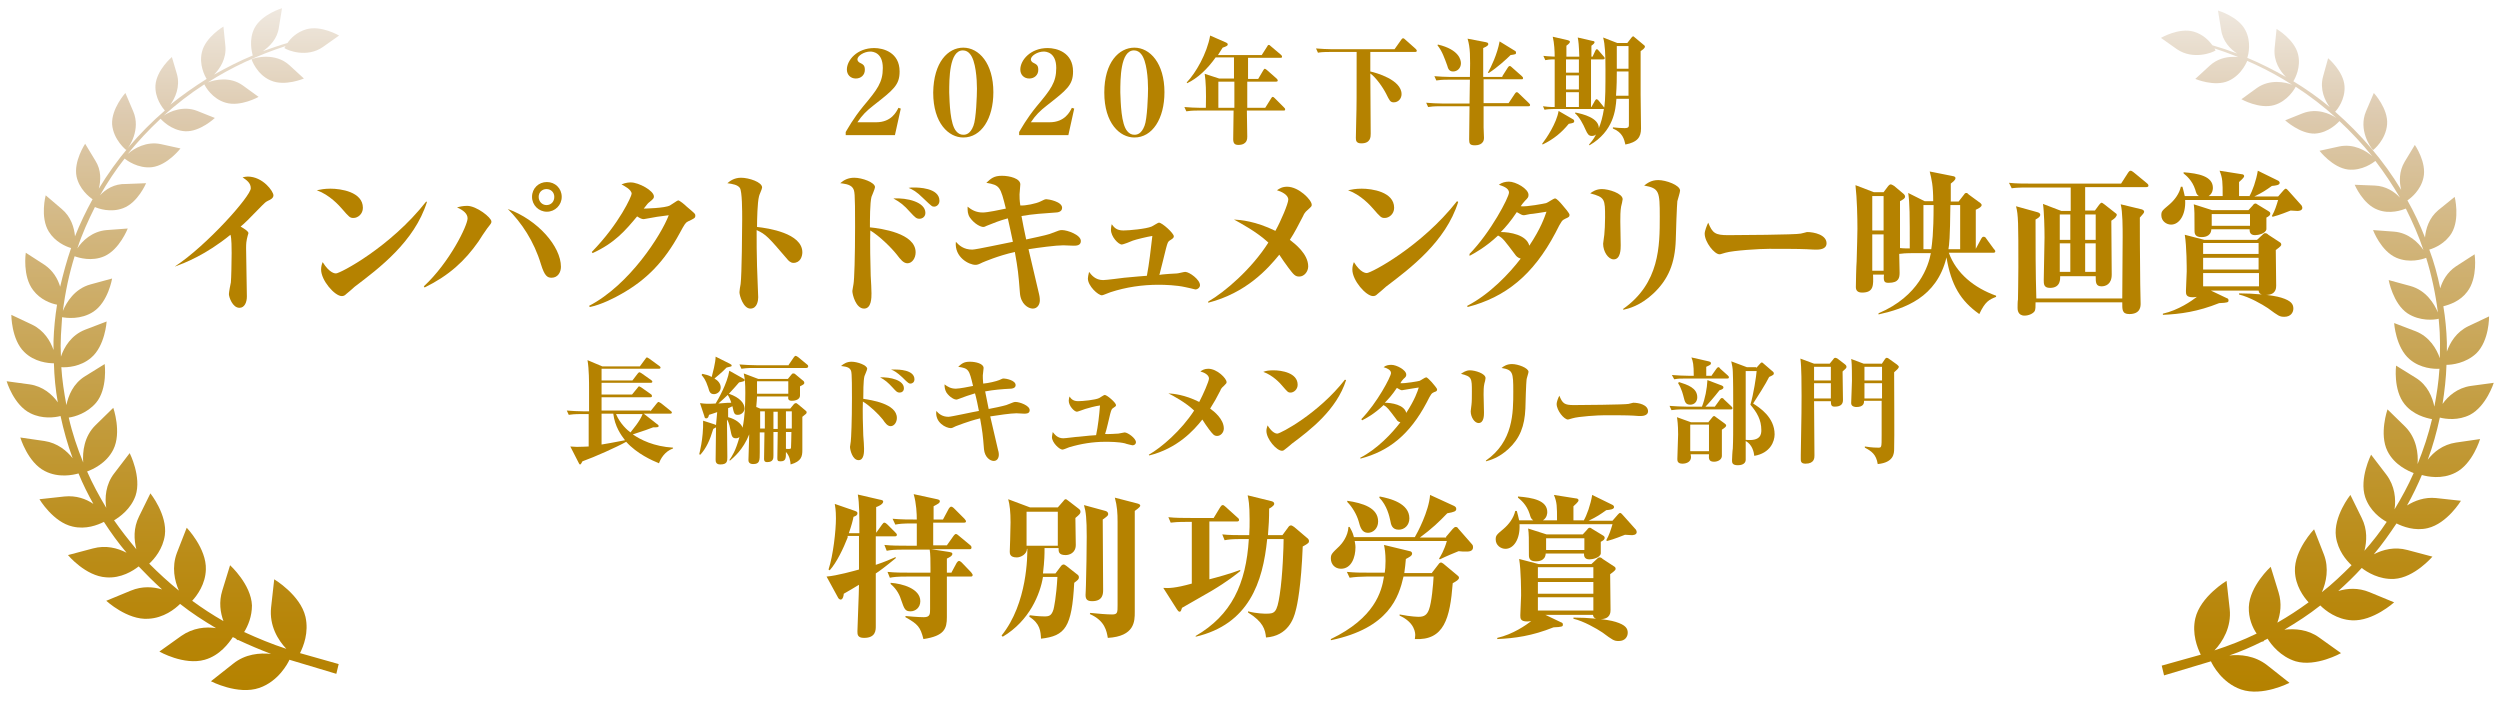 <?xml version="1.0" encoding="utf-8"?>
<!-- Generator: Adobe Illustrator 24.2.3, SVG Export Plug-In . SVG Version: 6.00 Build 0)  -->
<svg version="1.1" id="レイヤー_1" xmlns="http://www.w3.org/2000/svg" xmlns:xlink="http://www.w3.org/1999/xlink" x="0px"
	 y="0px" width="640px" height="180px" viewBox="0 0 640 180" style="enable-background:new 0 0 640 180;" xml:space="preserve">
<style type="text/css">
	.st0{fill:url(#SVGID_1_);}
	.st1{fill:url(#SVGID_2_);}
	.st2{fill:#B58200;}
</style>
<g>
	<linearGradient id="SVGID_1_" gradientUnits="userSpaceOnUse" x1="44.199" y1="2.276" x2="44.199" y2="177">
		<stop  offset="0" style="stop-color:#EFE8DF"/>
		<stop  offset="0.156" style="stop-color:#DDCAAF"/>
		<stop  offset="0.366" style="stop-color:#D0B275"/>
		<stop  offset="0.575" style="stop-color:#C49E43"/>
		<stop  offset="0.758" style="stop-color:#BC8F1E"/>
		<stop  offset="0.906" style="stop-color:#B78508"/>
		<stop  offset="1" style="stop-color:#B58200"/>
	</linearGradient>
	<path class="st0" d="M64.4,15.2c0,0,1.3,3.9,4.9,5.4c3.6,1.6,8.5-0.5,8.5-0.5s0,0-3.7-3.4C70.5,13.4,65.3,14.7,64.4,15.2z
		 M32.3,38.4c0.8-0.7,3.8-5.3,1.8-9.9c-2-4.7-2-4.7-2-4.7s-3.6,4-3.4,8C29,35.8,32.3,38.4,32.3,38.4z M76.8,167.2
		c0.9-1.8,2.3-5.3,1.4-9.3c-1.3-5.6-8-9.6-8-9.6s0,0-0.8,7.2c-0.5,4.7,1.8,8.4,3.9,10.6c-3.7-1.2-7.3-2.7-10.8-4.3c1-1.6,2-4,2-6.8
		c-0.2-5.4-5.6-10.3-5.6-10.3s0,0-2,6.5c-0.9,2.9-0.5,5.6,0.3,7.8c-2.8-1.6-5.4-3.3-8-5.2c1.3-1.4,3.4-4.3,3.5-8
		c0.2-5.4-4.9-10.7-4.9-10.7s0,0-2.5,6.4c-1.4,3.7-0.6,7.2,0.5,9.7c-2.7-2.2-5.2-4.5-7.6-6.9c1.4-1.3,3.5-3.8,4-7.3
		c0.7-5.2-3.7-10.7-3.7-10.7s0,0-2.9,5.9c-1.5,3-1.3,6-0.7,8.4c-2-2.4-3.9-4.8-5.7-7.4c1.5-0.9,4.3-2.9,5.5-6.3
		c1.6-4.8-1.5-10.9-1.5-10.9s0,0-3.9,5.1c-2.3,2.9-2.5,6.4-2.1,8.9c-1.8-3-3.5-6.1-4.9-9.3c1.3-0.5,4.9-2,6.7-5.6
		c2.2-4.4,0-10.7,0-10.7s0,0-4.5,4.4c-3,2.9-3.4,6.9-3.2,9.6c-1.5-3.7-2.8-7.5-3.7-11.5c1.5-0.2,4.7-1.1,7-3.8
		c3-3.6,2.2-9.9,2.2-9.9s0,0-5,3.1c-3.1,1.9-4.3,5-4.8,7.4c-0.6-3.2-1.1-6.4-1.3-9.7c1.5,0.1,4.9-0.1,7.6-2.4c3.6-3,4-9.3,4-9.3
		s0,0-5.5,2.1c-3.6,1.4-5.4,4.5-6.2,6.9c-0.1-1.8-0.1-3.7,0-5.5c0.1-1.6,0.2-3.1,0.3-4.6c1.1,0.2,4.8,0.7,8-1.4
		c3.8-2.5,4.8-8.5,4.8-8.5s0,0-5.5,1.5c-4.1,1.1-6.2,4.6-7.1,6.8c0.6-4.8,1.6-9.5,3-14c1.1,0.4,4.4,1.4,7.6,0c3.9-1.7,6-7.1,6-7.1
		s0,0-5.4,0.4c-3.7,0.3-6.3,2.8-7.5,4.7c1.2-3.7,2.8-7.2,4.5-10.6c0.9,0.4,4,1.5,7.2,0.3c3.8-1.4,5.9-6.4,5.9-6.4s0,0-5.1,0.2
		C29.2,47,27,48.5,25.6,50c1.9-3.3,4-6.5,6.3-9.4c0.5,0.4,3.4,2.6,7,2.2c4-0.5,7.3-4.8,7.3-4.8s0,0-5-1.1c-3.7-0.8-6.9,1.1-8.5,2.5
		c2.6-3.2,5.4-6.2,8.4-9c0.3,0.3,2.7,3,6.3,3.2c3.8,0.2,7.6-3.4,7.6-3.4s0,0-4.5-1.8c-3.5-1.4-7,0.1-8.6,1.2c3.2-2.9,6.7-5.6,10.4-8
		c0.3,0.6,2,3.7,5.5,4.7c3.8,1.1,8.4-1.5,8.4-1.5s0,0-4-2.9c-3.3-2.4-7.2-1.5-9-0.8c6.1-3.9,12.8-7,19.9-9.3
		c-0.2,0.3-0.3,0.5-0.3,0.5c0.8,0.6,5.8,2.6,9.9-0.3c4.1-2.9,4.1-2.9,4.1-2.9s-4.6-2.7-8.4-1.6c-2.4,0.7-4,2.3-4.8,3.5
		c-2.1,0.6-4.3,1.4-6.3,2.1c1.7-1.2,3.7-3.1,4.1-6.1c0.8-4.9,0.8-4.9,0.8-4.9s-5.1,1.5-7,5c-1.6,3-0.7,6.3-0.5,7.1
		c-3.4,1.4-6.7,3.1-9.9,4.9c1.5-1.5,3.2-4.1,2.9-7.3c-0.5-5-0.5-5-0.5-5s-4.6,2.7-5.5,6.5c-0.8,3.2,0.7,6.1,1.2,6.9
		c-3.2,2-6.3,4.2-9.3,6.6c1.2-1.6,2.6-4.6,1.7-7.8C44,14.6,44,14.6,44,14.6s-3.9,3.3-4.2,7.2c-0.2,3.3,1.8,5.8,2.4,6.5
		c-6.6,5.7-12.4,12.5-16.9,20c0.5-2,0.7-4.7-0.9-7.2c-2.6-4.3-2.6-4.3-2.6-4.3s-3,4.5-2.2,8.4c0.7,3.2,3.2,5.2,4.1,5.8
		c-1.7,3.1-3.2,6.2-4.5,9.5c-0.2-2.2-1-5-3.4-7C11.7,50,11.7,50,11.7,50s-1.5,5.6,0.8,9.3c1.6,2.6,4.3,3.8,5.7,4.2
		c-1.1,3.2-2,6.5-2.8,9.9c-0.6-2-1.8-4.1-4-5.6c-4.8-3.1-4.8-3.1-4.8-3.1s-0.9,6,1.9,9.6c1.8,2.4,4.5,3.4,6.1,3.7
		c-0.5,3.1-0.8,6.2-0.9,9.3c0,0.8,0,1.5,0,2.3c-0.8-2.3-2.4-5-5.5-6.5c-5.3-2.5-5.3-2.5-5.3-2.5s0,6.3,3.3,9.5
		c2.6,2.6,6.2,2.9,7.6,2.9c0.1,3.4,0.4,6.7,1,10c-1.4-2-3.8-4.1-7.2-4.6c-5.9-0.8-5.9-0.8-5.9-0.8s1.8,6.1,6.1,8.2
		c3,1.5,6.2,1.1,7.7,0.7c0.8,3.7,1.8,7.3,3.1,10.8c-1.5-1.9-3.9-3.9-7.2-4.4c-6.2-0.9-6.2-0.9-6.2-0.9s1.9,6.4,6.3,8.6
		c3.5,1.8,7.2,1,8.6,0.6c1.1,2.7,2.4,5.3,3.8,7.8c-1.9-1.3-4.4-2.2-7.4-1.9c-6.4,0.7-6.4,0.7-6.4,0.7s3.5,5.9,8.5,7
		c3.4,0.8,6.4-0.4,8-1.2c1.8,2.8,3.7,5.4,5.8,7.9c-2.3-1.2-5.3-2-8.6-1.1c-6.4,1.7-6.4,1.7-6.4,1.7s4.5,5.4,9.8,5.7
		c3.8,0.3,6.9-1.7,8.3-2.8c1.9,2,3.9,4,6,5.9c-2.3-0.7-5.1-0.9-8,0.3c-6.3,2.6-6.3,2.6-6.3,2.6s5.4,5,10.8,4.6
		c3.9-0.2,6.8-2.5,8.1-3.8c2.9,2.3,6,4.3,9.2,6.2c-2.6-0.4-5.9-0.1-8.9,2c-5.6,4-5.6,4-5.6,4s6.3,3.6,11.6,2.1
		c3.9-1.1,6.2-4.3,7.2-5.8c0.3,0.1,0.6,0.3,0.8,0.4c0.2,0.2,0.3,0.3,0.4,0.4c0,0,0,0,0.1-0.1c2.8,1.3,5.6,2.5,8.5,3.6
		c-2.9-0.3-6.6,0-9.7,2.5c-5.7,4.5-5.7,4.5-5.7,4.5s6.9,3.6,12.4,1.7c4.9-1.7,7.3-6.3,7.7-7.2c3.4,1,12,3.6,12,3.6l0.6-2.5"/>
	<linearGradient id="SVGID_2_" gradientUnits="userSpaceOnUse" x1="595.638" y1="2.276" x2="595.638" y2="177">
		<stop  offset="0" style="stop-color:#EFE8DF"/>
		<stop  offset="0.156" style="stop-color:#DDCAAF"/>
		<stop  offset="0.366" style="stop-color:#D0B275"/>
		<stop  offset="0.575" style="stop-color:#C49E43"/>
		<stop  offset="0.758" style="stop-color:#BC8F1E"/>
		<stop  offset="0.906" style="stop-color:#B78508"/>
		<stop  offset="1" style="stop-color:#B58200"/>
	</linearGradient>
	<path class="st1" d="M565.7,16.8c-3.7,3.4-3.7,3.4-3.7,3.4s4.9,2.1,8.5,0.5c3.6-1.6,4.9-5.4,4.9-5.4
		C574.6,14.7,569.4,13.4,565.7,16.8z M611.1,31.8c0.3-4-3.4-8-3.4-8s0,0-2,4.7c-2,4.7,1.1,9.2,1.8,9.9
		C607.6,38.4,610.8,35.8,611.1,31.8z M553.4,170.4l0.6,2.5c0,0,8.6-2.6,12-3.6c0.4,0.9,2.8,5.5,7.7,7.2c5.5,1.9,12.4-1.7,12.4-1.7
		s0,0-5.7-4.5c-3.2-2.5-6.9-2.8-9.7-2.5c2.9-1,5.7-2.2,8.5-3.6c0.1,0.1,0.1,0.1,0.1,0.1c0.1-0.1,0.2-0.2,0.4-0.4
		c0.3-0.1,0.6-0.3,0.8-0.4c0.9,1.5,3.3,4.6,7.2,5.8c5.2,1.5,11.6-2.1,11.6-2.1s0,0-5.6-4c-2.9-2.1-6.2-2.3-8.9-2
		c3.2-1.9,6.3-3.9,9.2-6.2c1.3,1.3,4.2,3.6,8.1,3.8c5.4,0.3,10.8-4.6,10.8-4.6s0,0-6.3-2.6c-2.9-1.2-5.7-1-8-0.3
		c2.1-1.9,4.1-3.8,6-5.9c1.4,1.1,4.5,3,8.3,2.8c5.2-0.3,9.8-5.7,9.8-5.7s0,0-6.4-1.7c-3.3-0.9-6.3-0.1-8.6,1.1
		c2.1-2.5,4-5.2,5.8-7.9c1.6,0.8,4.7,2,8,1.2c5-1.2,8.5-7,8.5-7s0,0-6.4-0.7c-2.9-0.3-5.5,0.7-7.4,1.9c1.4-2.5,2.7-5.2,3.8-7.8
		c1.4,0.4,5.1,1.2,8.6-0.6c4.4-2.2,6.3-8.6,6.3-8.6s0,0-6.2,0.9c-3.3,0.5-5.7,2.4-7.2,4.4c1.3-3.5,2.3-7.1,3.1-10.8
		c1.6,0.4,4.7,0.8,7.7-0.7c4.2-2.2,6.1-8.2,6.1-8.2s0,0-5.9,0.8c-3.4,0.5-5.8,2.6-7.2,4.6c0.5-3.3,0.9-6.6,1-10
		c1.4,0,4.9-0.4,7.6-2.9c3.4-3.3,3.3-9.5,3.3-9.5s0,0-5.3,2.5c-3.1,1.5-4.7,4.2-5.5,6.5c0-0.8,0-1.5,0-2.3c-0.1-3.2-0.4-6.3-0.9-9.3
		c1.6-0.4,4.3-1.3,6.1-3.7c2.8-3.6,1.9-9.6,1.9-9.6s0,0-4.8,3.1c-2.2,1.5-3.4,3.6-4,5.6c-0.7-3.4-1.6-6.7-2.8-9.9
		c1.4-0.4,4.1-1.6,5.7-4.2c2.2-3.7,0.8-9.3,0.8-9.3s0,0-4.2,3.4c-2.4,2-3.2,4.8-3.4,7c-1.3-3.3-2.8-6.5-4.5-9.5
		c0.9-0.6,3.4-2.6,4.1-5.8c0.9-3.9-2.2-8.4-2.2-8.4s0,0-2.6,4.3c-1.5,2.5-1.4,5.2-0.9,7.2c-4.5-7.5-10.3-14.2-16.9-20
		c0.6-0.6,2.6-3.2,2.4-6.5c-0.2-3.8-4.2-7.2-4.2-7.2s0,0-1.3,4.7c-0.9,3.3,0.5,6.2,1.7,7.8c-2.9-2.4-6-4.6-9.3-6.6
		c0.5-0.8,2-3.7,1.2-6.9c-0.9-3.8-5.5-6.5-5.5-6.5s0,0-0.5,5c-0.3,3.3,1.4,5.8,2.9,7.3c-3.2-1.8-6.5-3.5-9.9-4.9
		c0.3-0.8,1.1-4.1-0.5-7.1c-1.8-3.5-7-5-7-5s0,0,0.8,4.9c0.4,3,2.4,5,4.1,6.1c-2.1-0.8-4.2-1.5-6.3-2.1c-0.9-1.2-2.4-2.8-4.8-3.5
		c-3.8-1.1-8.4,1.6-8.4,1.6s0,0,4.1,2.9c4.1,2.8,9.1,0.9,9.9,0.3c0,0-0.1-0.2-0.3-0.5c7.1,2.3,13.8,5.4,19.9,9.3
		c-1.8-0.7-5.7-1.5-9,0.8c-4,2.9-4,2.9-4,2.9s4.6,2.6,8.4,1.5c3.4-1,5.2-4.1,5.5-4.7c3.7,2.4,7.2,5.1,10.4,8c-1.6-1.1-5-2.6-8.6-1.2
		c-4.5,1.8-4.5,1.8-4.5,1.8s3.8,3.5,7.6,3.4c3.6-0.2,6-2.9,6.3-3.2c3,2.8,5.8,5.8,8.4,9c-1.6-1.4-4.7-3.3-8.5-2.5
		c-5,1.1-5,1.1-5,1.1s3.3,4.3,7.3,4.8c3.6,0.4,6.5-1.8,7-2.2c2.3,3,4.4,6.2,6.3,9.4c-1.4-1.5-3.6-3-6.5-3.1
		c-5.1-0.2-5.1-0.2-5.1-0.2s2.1,5,5.9,6.4c3.1,1.2,6.2,0.1,7.2-0.3c1.7,3.4,3.3,7,4.5,10.6c-1.3-1.9-3.8-4.4-7.5-4.7
		c-5.4-0.4-5.4-0.4-5.4-0.4s2,5.4,6,7.1c3.3,1.4,6.6,0.4,7.6,0c1.4,4.5,2.4,9.2,3,14c-0.9-2.2-3-5.7-7.1-6.8
		c-5.5-1.5-5.5-1.5-5.5-1.5s1.1,6,4.8,8.5c3.2,2.1,6.9,1.7,8,1.4c0.1,1.5,0.3,3.1,0.3,4.6c0.1,1.9,0,3.7,0,5.5
		c-0.8-2.3-2.6-5.5-6.2-6.9c-5.5-2.1-5.5-2.1-5.5-2.1s0.4,6.3,4,9.3c2.7,2.3,6.2,2.5,7.6,2.4c-0.2,3.3-0.7,6.5-1.3,9.7
		c-0.5-2.4-1.7-5.5-4.8-7.4c-5-3.1-5-3.1-5-3.1s-0.8,6.2,2.2,9.9c2.2,2.7,5.4,3.5,7,3.8c-0.9,3.9-2.2,7.8-3.7,11.5
		c0.2-2.6-0.2-6.6-3.2-9.6c-4.5-4.4-4.5-4.4-4.5-4.4s-2.2,6.3,0,10.7c1.8,3.6,5.4,5.1,6.7,5.6c-1.4,3.2-3.1,6.3-4.9,9.3
		c0.4-2.6,0.1-6-2.1-8.9c-3.9-5.1-3.9-5.1-3.9-5.1s-3.1,6.1-1.5,10.9c1.2,3.5,4,5.5,5.5,6.3c-1.7,2.6-3.6,5-5.7,7.4
		c0.6-2.4,0.8-5.4-0.7-8.4c-2.9-5.9-2.9-5.9-2.9-5.9s-4.4,5.5-3.7,10.7c0.5,3.5,2.6,6,4,7.3c-2.4,2.4-4.9,4.8-7.6,6.9
		c1.1-2.5,1.9-6.1,0.5-9.7c-2.5-6.4-2.5-6.4-2.5-6.4s-5.1,5.3-4.9,10.7c0.1,3.7,2.2,6.6,3.5,8c-2.6,1.9-5.2,3.6-8,5.2
		c0.8-2.2,1.2-4.9,0.3-7.8c-2-6.5-2-6.5-2-6.5s-5.4,4.9-5.6,10.3c-0.1,2.8,0.9,5.2,2,6.8c-3.5,1.7-7.1,3.1-10.8,4.3
		c2.1-2.2,4.4-6,3.9-10.6c-0.8-7.2-0.8-7.2-0.8-7.2s-6.7,4-8,9.6c-0.9,3.9,0.5,7.5,1.4,9.3"/>
</g>
<g>
	<g>
		<path class="st2" d="M229.1,34.6h-12.6v-0.8c0.5-0.8,1.8-3.3,4.5-6.6c3.6-4.3,5-6.1,5-9.8c0-4-2.6-4.2-3.2-4.2
			c-1.6,0-3.3,1.1-3.3,2c0,0.3,0.2,0.6,0.5,0.8c1,0.5,1.4,0.7,1.4,1.9c0,1.3-1,2.2-2.3,2.2c-1.4,0-2.3-1-2.3-2.3
			c0-2.4,2.6-5.5,7-5.5c2.3,0,6.5,1.1,6.5,6c0,3.5-1.6,4.7-6.7,8.7c-1.8,1.4-2.9,2.5-4.1,4.3h4.8c3.9,0,5.2-2.7,5.7-3.7l0.6,0.2
			L229.1,34.6z"/>
		<path class="st2" d="M246.6,12.2c4,0,7.7,4,7.7,11.4c0,6.8-3.1,11.6-7.7,11.6c-3.7,0-7.7-3.6-7.7-11.5
			C239,15.9,242.7,12.2,246.6,12.2z M244.8,33.6c0.5,0.6,1.1,0.9,1.8,0.9c0.7,0,1.8-0.2,2.6-2.3c0.7-1.7,0.9-7.9,0.9-9.5
			c0-2.4-0.3-7.2-1.8-8.9c-0.4-0.5-1-0.9-1.8-0.9c-3.5,0-3.5,7.3-3.5,10.8C243.1,26.3,243.2,31.8,244.8,33.6z"/>
		<path class="st2" d="M273.5,34.6h-12.6v-0.8c0.5-0.8,1.8-3.3,4.5-6.6c3.6-4.3,5-6.1,5-9.8c0-4-2.6-4.2-3.2-4.2
			c-1.6,0-3.3,1.1-3.3,2c0,0.3,0.2,0.6,0.5,0.8c1,0.5,1.4,0.7,1.4,1.9c0,1.3-1,2.2-2.3,2.2c-1.4,0-2.3-1-2.3-2.3
			c0-2.4,2.6-5.5,7-5.5c2.3,0,6.5,1.1,6.5,6c0,3.5-1.6,4.7-6.7,8.7c-1.8,1.4-2.9,2.5-4.1,4.3h4.8c3.9,0,5.2-2.7,5.7-3.7l0.6,0.2
			L273.5,34.6z"/>
		<path class="st2" d="M290.4,12.2c4,0,7.7,4,7.7,11.4c0,6.8-3.1,11.6-7.7,11.6c-3.7,0-7.7-3.6-7.7-11.5
			C282.7,15.9,286.5,12.2,290.4,12.2z M288.6,33.6c0.5,0.6,1.1,0.9,1.8,0.9c0.7,0,1.8-0.2,2.6-2.3c0.7-1.7,0.9-7.9,0.9-9.5
			c0-2.4-0.3-7.2-1.8-8.9c-0.4-0.5-1-0.9-1.8-0.9c-3.5,0-3.5,7.3-3.5,10.8C286.9,26.3,287,31.8,288.6,33.6z"/>
		<path class="st2" d="M322.1,20.2l1.3-2.2c0.1-0.1,0.2-0.4,0.4-0.4c0.1,0,0.2,0.1,0.5,0.3l2.5,2.2c0.1,0.1,0.3,0.3,0.3,0.5
			c0,0.3-0.3,0.3-0.4,0.3h-7.4v6.7h4.6l1.5-2.4c0.1-0.1,0.2-0.4,0.4-0.4c0.2,0,0.4,0.2,0.5,0.3l2.4,2.4c0.2,0.2,0.3,0.3,0.3,0.5
			c0,0.3-0.2,0.3-0.4,0.3h-9.4c0,1,0.1,5.7,0.1,6.7c0,0.5,0,2.1-2.3,2.1c-1,0-1.3-0.5-1.3-1.5c0-1.1,0.1-6.2,0.1-7.3h-9
			c-1.8,0-2.4,0.1-3.1,0.2l-0.5-1.1c1.4,0.1,2.7,0.2,4.1,0.2h1.4c0.1-4.3,0-6.7-0.3-8.7l3.7,1.2h3.8v-5.4h-4.7
			c-2.1,3-4.7,5.4-7.3,6.6l-0.1-0.2c2.3-2.4,5.2-7.4,6-12l4.1,1.8c0.2,0.1,0.4,0.2,0.4,0.5c0,0.3-0.4,0.5-1.3,0.8
			c-0.3,0.5-0.6,0.9-1.2,1.9H323l1.4-2.2c0.1-0.2,0.2-0.4,0.4-0.4s0.3,0.1,0.5,0.3l2.6,2.2c0.2,0.2,0.3,0.3,0.3,0.5
			c0,0.3-0.2,0.3-0.4,0.3h-8.3c0,0.7,0,1.3,0,5.4H322.1z M316,27.6v-6.7h-4.1v6.7H316z"/>
		<path class="st2" d="M350.8,13.3v5c1.4,0.3,8,2.1,8,5.8c0,1.1-0.8,2.1-2,2.1c-0.9,0-1.1-0.5-1.9-2.1c-0.9-1.8-2.7-4.3-4.1-5.3
			c0,2.2,0.1,13,0.1,15.4c0,0.8,0,2.5-2.4,2.5c-1.3,0-1.4-0.7-1.4-1.4c0-0.7,0.1-4,0.1-4.8c0.1-3.6,0.1-5,0.1-17.2h-6.8
			c-2,0-2.6,0.1-3.1,0.2l-0.5-1.1c1.3,0.1,2.8,0.2,4.1,0.2H357l1.7-2.4c0.1-0.2,0.3-0.4,0.5-0.4s0.4,0.2,0.5,0.3l2.7,2.4
			c0.1,0.1,0.3,0.3,0.3,0.5c0,0.3-0.3,0.3-0.5,0.3H350.8z"/>
		<path class="st2" d="M384.6,19.5l1.4-2.2c0.1-0.2,0.3-0.4,0.5-0.4s0.4,0.2,0.5,0.3l2.6,2.3c0.2,0.2,0.3,0.3,0.3,0.5
			c0,0.3-0.2,0.3-0.4,0.3h-9.7v6.1h6.4l1.6-2.4c0.1-0.2,0.3-0.4,0.5-0.4c0.2,0,0.4,0.2,0.5,0.3l2.6,2.5c0.2,0.2,0.3,0.3,0.3,0.5
			c0,0.3-0.3,0.3-0.4,0.3h-11.5c0,3.5,0,4.7,0,5.4c0,0.3,0.1,2.6,0.1,2.7c0,1.8-1.8,1.9-2.3,1.9c-1.3,0-1.5-0.4-1.5-1.5
			c0-1.4,0.1-7.3,0.1-8.5h-7.5c-1.8,0-2.4,0.1-3.1,0.2l-0.5-1.1c1.4,0.1,2.7,0.2,4.1,0.2h7c0-2,0.1-5,0.1-6.1h-5.5
			c-1.8,0-2.4,0.1-3.1,0.2l-0.5-1.1c1.4,0.1,2.7,0.2,4.1,0.2h5c0.1-5.4,0.1-7.4-0.6-9.8l4.7,0.9c0.3,0.1,0.6,0.1,0.6,0.5
			c0,0.2-0.1,0.5-1.3,1v7.4H384.6z M368.1,11.4c5.5,1.3,5.9,4,5.9,4.8c0,1.2-0.9,2.1-2,2.1c-1,0-1.3-0.7-1.5-1.5
			c-0.7-1.9-1.3-3.7-2.5-5.2L368.1,11.4z M387.8,13c0.2,0.1,0.3,0.2,0.3,0.5c0,0.4-0.1,0.4-1.4,0.6c-1,1-3.4,3.2-5.6,4.6l-0.2-0.1
			c0.8-1.4,2.4-4.7,3-8L387.8,13z"/>
		<path class="st2" d="M394.8,36.8c1.1-1.4,3.7-5.3,4.2-8.4l3.8,2.2c0.1,0.1,0.2,0.2,0.2,0.4c0,0.5-0.4,0.5-1.4,0.7
			c-1.8,2.2-3.8,3.9-6.7,5.3L394.8,36.8z M395,27.2c0.9,0.1,1.4,0.2,3,0.2V15.2c-1.4,0-1.9,0.1-2.4,0.2l-0.5-1.1
			c0.9,0.1,1,0.1,2.9,0.2c0-1.3-0.1-3.5-0.5-5.1l3.9,0.9c0.3,0.1,0.5,0.2,0.5,0.4c0,0.2-0.2,0.5-0.9,1v2.8h3.3
			c-0.1-3-0.2-3.9-0.4-4.9l3.9,0.9c0.2,0,0.4,0.1,0.4,0.3s-0.1,0.4-0.8,0.9v2.8h0.3l0.7-1.5c0.1-0.2,0.2-0.4,0.4-0.4
			c0.2,0,0.3,0.2,0.5,0.4l1.2,1.4c0.1,0.1,0.3,0.3,0.3,0.5c0,0.3-0.3,0.3-0.5,0.3h-3v12.2h0.1l0.9-1.6c0.1-0.2,0.3-0.4,0.4-0.4
			c0.2,0,0.4,0.2,0.5,0.3l1.3,1.6c0,0.1,0.1,0.1,0.2,0.2c0.3-2.2,0.3-5.2,0.3-9.8c0-3.7-0.1-6.3-0.6-8.1L414,11h2.6l1-1.3
			c0.1-0.1,0.3-0.4,0.5-0.4c0.1,0,0.2,0.1,0.3,0.2l2.4,2c0.1,0.1,0.3,0.2,0.3,0.4c0,0.5-0.7,0.9-1.1,1.2v11.1c0,1.2,0.1,7.3,0.1,8.7
			c0,2.2-0.9,3.5-4,4.1c-0.3-1.3-0.7-3.1-3.2-4.1l0-0.3c0.9,0.1,2,0.2,3,0.2c1.1,0,1.1-0.4,1.1-1v-6.5h-3.2
			c-0.2,2.8-0.7,8.3-6.9,11.9l-0.1-0.2c0.4-0.5,1.1-1.2,1.8-2.6c-0.3,0.3-0.7,0.4-1.1,0.4c-0.8,0-1.1-0.5-1.6-1.6
			c-0.6-1.4-1.6-3.3-2.7-4.2l0.1-0.2c2,0.4,6,1.4,6,4c0.5-1.2,1-2.9,1.3-4.9c-0.1,0-0.1,0-0.3,0h-11.8c-2,0-2.6,0.1-3.1,0.2
			L395,27.2z M400.9,15.2v3.4h3.3v-3.4H400.9z M404.2,22.9v-3.6h-3.3v3.6H404.2z M404.2,27.4v-3.8h-3.3v3.8H404.2z M413.9,18.3v0.5
			c0,1.1,0,3-0.2,5.7h3.2v-6.2H413.9z M413.9,11.8v5.8h3v-5.8H413.9z"/>
		<path class="st2" d="M44.8,68.2c8.2-5.4,19.4-18,19.4-20c0-1.4-1.1-2.1-2.1-2.8c0.5-0.1,0.8-0.2,1.3-0.2c3.9,0,6.6,3.8,6.6,4.8
			c0,0.7-0.7,1.1-1.4,1.4c-0.6,0.3-0.8,0.5-1.5,1.2c-3.6,3.7-4.4,4.5-5.5,5.4c1,0.6,2,1.2,2,1.7c0,0-0.4,1.3-0.4,1.5
			c-0.1,0.4-0.2,1.1-0.2,2.3c0,2,0.2,10.6,0.2,12.4c0,1.5-0.6,2.9-1.9,2.9c-1.8,0-2.7-2.8-2.7-3.5c0-0.5,0.4-2.6,0.5-3
			c0.1-0.9,0.2-5.4,0.2-7.5c0-1.1,0-3.8-0.3-4.7c-6.4,5.2-11.7,7.2-14.1,8.1L44.8,68.2z"/>
		<path class="st2" d="M84.6,48.3c2.6,0,8.3,0.8,8.3,4.9c0,1.6-1.3,2.6-2.4,2.6c-0.9,0-1.1-0.2-3-2.4c-0.7-0.8-3.1-3.5-6.4-4.7
			C82.1,48.5,83.1,48.3,84.6,48.3z M109.3,51.7c-3.2,10.2-12.3,17-18.5,21.7c-0.4,0.4-1.6,1.4-2.2,1.9c-0.3,0.3-0.6,0.5-1.1,0.5
			c-1.8,0-5.3-4-5.3-6.8c0-0.8,0.2-1.4,0.4-1.9C84.4,70,85.8,70,86,70c1.1,0,14-6.8,23.1-18.4L109.3,51.7z"/>
		<path class="st2" d="M108.5,73.3c6.6-6.1,11.2-15.6,11.2-17.4c0-1.2-1.1-2.1-2.7-2.8c0.7-0.2,1.5-0.4,2.6-0.4c2.4,0,6.2,3,6.2,4
			c0,0.4,0,0.4-1.1,1.8c-0.4,0.5-1.9,2.8-2.2,3.3c-3.5,5-7.5,8.7-13.8,11.8L108.5,73.3z M143.6,68.3c0,1.4-0.8,2.8-2.4,2.8
			c-1.1,0-1.8-0.5-2.7-3.4c-1.8-6-5-10.7-8.5-14.2C137.7,56.3,143.6,63.1,143.6,68.3z M143.8,50.4c0,2.1-1.7,3.8-3.8,3.8
			s-3.8-1.7-3.8-3.8c0-2.2,1.7-3.8,3.8-3.8S143.8,48.2,143.8,50.4z M137.9,50.4c0,1.2,0.9,2.1,2,2.1c1.2,0,2-0.9,2-2.1
			c0-1.2-0.9-2-2-2C138.8,48.4,137.9,49.2,137.9,50.4z"/>
		<path class="st2" d="M150.8,78.3c10.4-5.4,18.5-18.2,20.4-23.2c-0.6,0.1-2.3,0.3-3,0.4c-1.3,0.2-3.2,0.6-3.4,0.6
			c-0.5,0-0.9-0.2-1.7-0.7c-3,3.6-5.7,6.8-11.4,9.4l-0.2-0.3c7.1-7.3,10.2-14.3,10.2-14.9c0-1.1-2.1-2.1-2.6-2.4
			c1.2-0.5,2.1-0.5,2.4-0.5c2,0,5.9,2.1,5.9,3.6c0,0.4-0.1,0.6-1.1,1.4c-0.4,0.3-0.5,0.4-1.5,1.7c0.2,0,5.4-0.1,6.7-0.8
			c0.4-0.2,1.9-1.3,2.1-1.3c0.4,0,1.7,1.1,2.2,1.6c2,1.7,2.2,1.8,2.2,2.3c0,0.6-0.2,0.7-1.9,1.5c-0.6,0.3-0.8,0.6-2.1,3
			c-3.9,7.2-8.5,12-15.2,15.7c-1.2,0.7-4.8,2.6-7.8,3.2L150.8,78.3z"/>
		<path class="st2" d="M205.4,64.6c0,1-0.5,2.7-2.3,2.7c-0.7,0-1.3-0.6-1.6-1c-4.8-5.6-5.4-6.3-7.8-7.4c0,3,0,6.2,0.1,9.2
			c0,1.3,0.3,6.9,0.3,8c0,0.7-0.2,2.9-2,2.9c-1.8,0-2.8-3.3-2.8-4.2c0-0.2,0.2-1.8,0.3-2.1c0.3-2.3,0.4-14.3,0.4-16.6
			c0-2.1,0-7.1-0.6-8c-0.6-0.8-1.8-1-3.2-1.2c0.6-0.5,1.7-1.4,3.5-1.4c2,0,5.4,1.1,5.4,2.5c0,0.4-0.8,2-0.8,2.3
			c-0.4,1.5-0.5,6-0.5,7.8C196.6,58.4,205.4,59.7,205.4,64.6z"/>
		<path class="st2" d="M234.4,64.6c0,1.5-0.9,2.8-2.1,2.8c-1,0-1.8-1-2.7-2.2c-1.5-1.9-4.5-4.8-6.8-6.2c-0.1,2.5,0,9.1,0.1,11.6
			c0.1,1.5,0.2,3.7,0.2,4.5c0,1.1,0,3.9-1.9,3.9c-2.1,0-3-3.6-3-4.5c0-0.3,0.3-1.6,0.3-1.8c0.2-1.1,0.4-6.9,0.4-14.8
			c0-8.9-0.1-9-0.6-9.8c-0.7-1-2.5-1.1-3.2-1.2c0.9-0.8,2-1.4,3.6-1.4c2,0,5.3,1.2,5.3,2.4c0,0.4-0.8,2.2-0.9,2.5
			c-0.4,1.5-0.4,5.9-0.4,7.8C225.6,58.5,234.4,59.7,234.4,64.6z M236.9,54.5c0,1-0.8,1.5-1.5,1.5c-0.8,0-1.1-0.3-2.4-1.7
			c-1.6-1.8-2.5-2.5-4.3-3.5C232.2,50.6,236.9,51.7,236.9,54.5z M234,48c0.8,0,6.5,0,6.5,3.4c0,1-0.8,1.5-1.3,1.5
			c-0.6,0-0.6,0-2.8-2.1c-1.8-1.8-2.8-2.3-3.8-2.7C233.1,48,233.4,48,234,48z"/>
		<path class="st2" d="M266.3,51.6c1-0.5,1.2-0.6,1.6-0.6c0.5,0,4,0.6,4,2.2c0,1.1-1.3,1.2-1.6,1.2c-2.9,0.2-6,0.4-8.8,0.9
			c0.2,1.1,0.8,4.3,1.2,6c0.9-0.2,5.2-1.1,6-1.4c2.6-1,2.6-1,3.2-1c1.3,0,4.8,1.2,4.8,2.8c0,1.2-1.2,1.2-1.9,1.2
			c-0.4,0-2.3-0.1-2.6-0.1c-1.9,0-6.4,0.6-8.9,1c0.4,1.8,2.3,9.8,2.7,11.5c0.2,0.8,0.2,1.5,0.2,1.6c0,1-0.6,2.1-1.8,2.1
			c-1.2,0-3.1-1.2-3.3-4c-0.4-5.1-0.5-6-1.3-10.5c-4.4,1-7.8,2.5-8.3,2.7c-1,0.5-1.3,0.6-1.8,0.6c-1.6,0-5.4-1.9-5-5.9
			c0.8,0.9,2,2,4.2,2c1,0,8.7-1.7,10.4-2c-0.2-1-1.1-5.2-1.3-6c-2.2,0.6-3.4,1.1-5.4,1.9c-0.4,0.2-0.6,0.3-0.9,0.3
			c-0.6,0-2.2-0.7-3.4-2.4c-0.6-0.9-0.6-1.7-0.6-2.8c1,0.8,2.1,1.5,3.9,1.5c1.2,0,4.5-0.7,5.9-1c-1.4-5.6-1.5-6-5-6.6
			c1.2-1.1,1.9-1.8,4-1.8c2,0,4.7,0.7,4.7,2.2c0,0.4-0.2,2.2-0.2,2.6c0,0.7,0,1.5,0.2,2.8C262.5,52.7,265.3,52.1,266.3,51.6z"/>
		<path class="st2" d="M301.3,70c0.3,0,1.8-0.4,2.1-0.4c1.1,0,3.8,2,3.8,3.4c0,0.6-0.6,1.1-1.2,1.1c0,0-2.4-0.6-2.6-0.6
			c-2.2-0.5-5.2-0.6-6.8-0.6c-4.2,0-8.3,0.6-12.3,1.9c-0.4,0.1-1.9,0.8-2.2,0.8c-1,0-3.6-2.4-3.6-4.3c0-0.4,0.1-0.8,0.3-1.7
			c0.6,0.8,1.6,2.1,3.6,2.1c0.8,0,4.6-0.5,5.4-0.6c2.3-0.2,5.3-0.5,5.8-0.5c0.6-3.1,1-6.8,1.4-10.2c-1.3,0.2-4.2,0.9-5,1.2
			c-0.4,0.2-2.5,1-2.8,1c-0.9,0-2.8-2-2.8-3.8c0-0.5,0.1-1,0.2-1.4c0.6,0.8,1.2,1.6,3,1.6c1.4,0,5.8-0.4,7.2-1c0.3-0.1,1.6-1,1.9-1
			c0.8,0,3.8,2.7,3.8,3.5c0,0.4-0.3,0.6-1.1,1.1c-0.4,0.3-0.5,0.5-0.9,2c-0.3,1.1-1.4,5.8-1.7,6.8C297.2,70.2,301.2,70,301.3,70z"/>
		<path class="st2" d="M309.3,77.2c4.2-2.4,11.1-8.3,15.4-15.1c-3-2.8-7.2-5-8.8-5.9c1.7,0.1,5.5,0.4,10.6,2.9c1.4-2.5,3.3-7,3.3-8
			c0-1.3-1.9-2.1-2.9-2.4c0.6-0.4,1.3-0.9,2.6-0.9c3,0,6.3,3.4,6.3,4.6c0,0.4,0,0.4-1.1,1.4c-0.6,0.5-0.9,1-1.1,1.5
			c-1.1,2.1-2.2,4.3-3.4,6.1c1.3,1,4.7,3.6,4.7,6.8c0,1.3-1,2.6-2.3,2.6c-1.1,0-1.5-0.6-2.8-2.3c-0.4-0.5-2-2.8-2.3-3.3
			c-3,3.7-8.5,9.8-18.2,12.3L309.3,77.2z"/>
		<path class="st2" d="M348.6,48.3c2.6,0,8.3,0.8,8.3,4.9c0,1.6-1.3,2.6-2.4,2.6c-0.9,0-1.1-0.2-3-2.4c-0.7-0.8-3.1-3.5-6.4-4.7
			C346.1,48.5,347.1,48.3,348.6,48.3z M373.3,51.7c-3.2,10.2-12.3,17-18.5,21.7c-0.4,0.4-1.6,1.4-2.2,1.9c-0.3,0.3-0.6,0.5-1.1,0.5
			c-1.8,0-5.3-4-5.3-6.8c0-0.8,0.2-1.4,0.4-1.9c1.7,2.8,3.1,2.8,3.3,2.8c1.1,0,14-6.8,23.1-18.4L373.3,51.7z"/>
		<path class="st2" d="M376.2,65c5.4-5.5,10.1-14.5,10.1-15.7s-1.7-1.7-2.6-2c0.8-0.6,1.7-0.8,2.6-0.8c1.7,0,5,1.8,5,3.4
			c0,0.6-0.2,0.8-0.9,1.5c-0.5,0.6-0.8,0.9-1.1,1.4c1.5,0.2,6.1-0.7,6.5-0.8c0.4-0.1,1.9-1.2,2.3-1.2c0.4,0,1.3,1,1.8,1.6
			c0.7,0.8,1.9,2.2,1.9,2.6c0,0.5-0.2,0.6-1.1,1c-0.8,0.4-0.9,0.4-2.5,3.6c-5.7,10.8-12.8,16.5-22.5,19l-0.1-0.3
			c5.8-3,10.8-8.3,13.7-12.1c-0.8-0.2-1.2-0.7-1.4-1c-2.8-3.7-3.2-4.3-4.4-4.9c-3.2,3-6,4.5-7.3,5.2L376.2,65z M395.9,54.2
			c-0.7,0.1-3.6,0.6-4.2,0.6c-0.2,0-1.3,0.3-1.6,0.3c-0.4,0-0.8-0.2-1.8-0.8c-1.6,2.4-2.9,3.9-4.1,5.1c2.3,0,6.6,0.7,7.3,3.5
			C394.5,58.4,395.4,55.6,395.9,54.2z"/>
		<path class="st2" d="M410.1,48.4c1.7,0,5.3,1.1,5.3,2.6c0,0.2-0.3,1.6-0.4,1.9c-0.2,1.1-0.2,2.6-0.2,3.8c0,1,0.1,5.2,0.1,6.1
			s0,3.6-1.8,3.6c-1.4,0-2.7-2-2.7-4c0-0.4,0.3-2,0.3-2.3c0.1-1,0.2-2.7,0.2-4.4c0-4.7,0-5.2-3.8-6.2
			C407.6,49.1,408.6,48.4,410.1,48.4z M415.5,79.1c9.4-6.6,9.4-16.2,9.4-23.6c0-6.5-0.1-7.3-4-8c0.8-0.6,1.8-1.4,3.6-1.4
			c2,0,5.6,1.3,5.6,2.7c0,0.4-0.6,2.3-0.7,2.7c-0.1,0.6-0.4,8.7-0.4,9.9c-0.2,6-1.9,10.1-5.7,13.7c-3.4,3.2-6.4,3.9-7.7,4.2
			L415.5,79.1z"/>
		<path class="st2" d="M442.4,60.2c2.3,0,17.4-0.1,18.6-0.4c0.2,0,1.5-0.4,1.6-0.4c1.8,0,5,0.7,5,2.9c0,1.1-1,1.6-2.5,1.6
			c-0.6,0-1,0-2.6-0.1c-1.8-0.1-7.4-0.1-9.6-0.1c-2.4,0-9.1,0.4-11.2,1c-1.1,0.3-1.2,0.4-1.5,0.4c-1.3,0-3.8-3.1-3.8-5.3
			c0-0.7,0.6-2.2,0.9-2.8C438.4,59.7,439.1,60.2,442.4,60.2z"/>
		<path class="st2" d="M492.7,51.5h2.2c0-4-0.4-5.6-0.9-7.6l6,1.2c0.1,0,0.6,0.1,0.6,0.5c0,0.5-0.6,0.9-1.2,1.4c0,0.2,0,4,0,4.6h2
			l1.4-1.8c0.2-0.3,0.3-0.4,0.6-0.4c0.2,0,0.2,0,0.6,0.4L507,52c0.2,0.2,0.3,0.3,0.3,0.5c0,0.4-0.6,0.8-1.5,1.2v10l1.4-2.6
			c0.1-0.2,0.3-0.5,0.6-0.5c0.4,0,0.6,0.3,0.7,0.5l1.9,2.6c0.4,0.4,0.4,0.6,0.4,0.6c0,0.4-0.3,0.4-0.6,0.4h-11.3
			c1.9,5.3,6.5,9,12.1,11v0.3c-1.8,0.7-2.8,1.2-4.3,4.4c-4.8-3.4-7.2-7.4-8.4-14.5c-2.5,10.3-10.7,13.1-17.4,14.6l0-0.3
			c10.4-4.4,12.8-12.2,13.4-15.4h-4.1c-2.5,0-3.3,0.1-4,0.2c0,0.8,0.1,4.1,0.1,4.8c0,1.3-0.2,2.6-2.8,2.6c-1,0-1.4-0.2-1.2-2.1h-2.8
			c0.1,2.7,0.2,4.6-2.8,4.6c-1.1,0-1.6-0.5-1.6-1.4c0-1,0.1-5.6,0.2-6.6c0.1-4.3,0.2-6.4,0.2-8.3c0-3-0.1-7.7-0.5-11.2l4.7,1.8h2.5
			l1.2-1.6c0.2-0.2,0.4-0.4,0.6-0.4c0.3,0,0.7,0.3,0.9,0.4l2.5,2.1c0.2,0.2,0.3,0.4,0.3,0.6c0,0.5-0.4,0.7-1.3,1.2c0,5.8,0,6.4,0,12
			c0.8,0.1,2.2,0.1,2.5,0.1c0-8.7,0-11.5-0.4-14.2L492.7,51.5z M479.3,50.2V59h2.9v-8.8H479.3z M479.3,60v9.3h2.9V60H479.3z
			 M494.4,63.8c0.2-1.4,0.6-3.8,0.6-11.3h-2.6v11.3H494.4z M501.8,63.8V52.5h-2.5c-0.1,8.9-0.3,10-0.5,11.3H501.8z"/>
		<path class="st2" d="M533.8,48v5.9h2.5l1.1-1.5c0.2-0.2,0.4-0.5,0.6-0.5c0.2,0,0.4,0.2,0.7,0.4l2.8,2.2c0.2,0.1,0.4,0.3,0.4,0.5
			c0,0.2-0.2,0.4-0.3,0.6c-0.1,0.2-0.9,0.8-1.1,0.9c0,2,0.1,11.6,0.1,13.8c0,2.5-1.6,3-2.6,3c-1.5,0-1.5-1-1.5-2.6h-9.1
			c0,0.6,0.2,3-2.6,3c-1.6,0-1.6-1-1.6-2c0-1.6,0.2-9.2,0.2-10.9c0-2.2-0.1-6.7-0.4-8.6l4.7,1.8h2.4V48h-10.8
			c-2.8,0-3.6,0.1-4.3,0.2l-0.7-1.4c1.8,0.2,3.9,0.2,5.7,0.2H543l1.8-2.8c0.1-0.2,0.4-0.5,0.6-0.5c0.3,0,0.5,0.2,0.8,0.4l3.4,2.8
			c0.1,0.1,0.4,0.3,0.4,0.6c0,0.4-0.4,0.4-0.6,0.4H533.8z M543.3,76.3c0-2.5,0.1-13.4,0.1-15.6c0-2.4,0-6.5-0.5-8.4l5.4,1.3
			c0.3,0.1,0.6,0.3,0.6,0.6c0,0.3-0.3,0.6-1.1,1.5c0,1.1,0,11,0.1,17.1c0,0.8,0.1,4.2,0.1,4.9s0,2.7-2.9,2.7c-1.9,0-1.8-1.2-1.8-3
			h-22.2c0,1.2,0,1.7-0.2,2.2c-0.4,0.7-1.6,1.2-2.6,1.2c-1.8,0-1.8-1.6-1.8-2c0-0.2,0-1.8,0.1-2.1c0-1.6,0.1-4,0.1-8.3
			c0-11.2,0-13.4-0.6-15.6l5.4,1.5c0.3,0.1,0.8,0.2,0.8,0.7c0,0.5-0.5,0.8-1.2,1.2c0,6.8,0,13.7,0.2,20.2H543.3z M530,61.4v-6.5
			h-2.7v6.5H530z M530,69.6v-7.3h-2.7v7.3H530z M533.8,54.9v6.5h2.7v-6.5H533.8z M533.8,62.3v7.3h2.7v-7.3H533.8z"/>
		<path class="st2" d="M575.8,50.3c0.8-1.3,1.8-4.1,2.2-6.6l5.1,2.5c0.3,0.1,0.5,0.4,0.5,0.6c0,0.6-1,0.7-2,0.8
			c-1.4,1-2.4,1.7-4.5,2.7h6.1l1.4-1.6c0.2-0.2,0.4-0.4,0.5-0.4c0.3,0,0.5,0.3,0.7,0.5l3.4,3.8c0.1,0.2,0.2,0.4,0.2,0.6
			c0,0.8-1.1,0.8-1.3,0.8c-0.3,0-1.4-0.1-1.7-0.1c-3,1.2-3.9,1.4-4.6,1.6l-0.2-0.2c0.8-1.4,1.2-2.8,1.6-4.1h-23.8
			c0.2,3.8-1.5,6.3-3.6,6.3c-1.2,0-2.5-0.9-2.5-2.4c0-1,0.2-1.2,2-2.7c1.4-1.2,2.6-2.8,3-4.6h0.4c0.2,0.8,0.4,1.4,0.6,2.4h3.6
			c-0.6-0.4-0.7-0.9-0.9-1.6c-0.8-2.5-2.4-3.7-3-4.2v-0.3c3.8,0.3,7.5,1,7.5,4c0,0.2,0,1.4-1.1,2.1h3.6c0-3.5,0-4.6-0.8-6.5l5.7,0.9
			c0.2,0,0.6,0.1,0.6,0.5c0,0.4-1,1.2-1.3,1.5v3.6H575.8z M565.8,74.3l4.2,2c0.3,0.1,0.5,0.2,0.5,0.6c0,0.5-0.2,0.6-2.4,0.7
			c-5.5,2.2-9.9,2.8-14.4,3v-0.3c4-0.9,7.4-3.3,8.7-4.3c-0.2,0-0.5,0.1-1,0.1c-1.8,0-1.8-0.8-1.8-1.6c0-0.8,0.2-4.3,0.2-5
			c0-0.9,0-6.5-0.5-9.4l5,1.3h13.5l1.4-1.3c0.4-0.4,0.5-0.4,0.7-0.4c0.3,0,0.5,0.1,0.8,0.4l2.9,1.9c0.2,0.1,0.4,0.3,0.4,0.6
			c0,0.2,0,0.4-1.4,1.4c0,1.4,0.1,7.8,0.1,9.1c0,0.6,0,2.4-2.6,2.4c-1.7,0-1.8-0.6-1.9-1.1H565.8z M575.6,53.8l1.1-1.2
			c0.2-0.3,0.4-0.5,0.7-0.5c0.2,0,0.3,0.1,0.6,0.3l2.8,1.7c0.1,0.1,0.4,0.2,0.4,0.6c0,0.4-0.4,0.7-1,1c0,0.5,0,2.6,0,3
			c-0.2,1.1-2.1,1.5-2.9,1.5c-1.4,0-1.4-1-1.4-1.5h-9.8c-0.1,2-2.1,2-2.5,2c-1.6,0-1.8-0.8-1.8-1.6c0-4.3,0-5.5-0.2-6.8l4.7,1.5
			H575.6z M578.3,62.2H564V65h14.2V62.2z M578.3,66H564v3h14.2V66z M578.3,73.3v-3.4H564v3.4H578.3z M566.2,54.8v3h9.8v-3H566.2z
			 M573.2,75.1c3.6,0,8.6,0.4,10.8,1.1c2.6,0.8,3.1,1.7,3.1,2.8c0,0.9-0.6,2.1-2.3,2.1c-1.2,0-1.5-0.2-4.2-2.2
			c-1.5-1-4.8-2.9-7.4-3.5V75.1z"/>
		<path class="st2" d="M166.5,105.3l1.6-2c0.3-0.3,0.3-0.4,0.5-0.4c0.1,0,0.2,0.1,0.6,0.3l2.5,2c0.1,0.1,0.3,0.2,0.3,0.4
			c0,0.3-0.3,0.3-0.5,0.3h-6.7l3.7,2.9c0.1,0.1,0.1,0.1,0.1,0.3c0,0.3-0.4,0.3-1.4,0.3c-1.5,0.6-1.9,0.7-5.2,1.8
			c2,1.4,5.4,3.1,10.3,3.4v0.2c-2.2,0.8-3.2,2.7-3.6,3.8c-1.7-0.7-5.6-2.4-8.4-5.5c-2.3,1.3-8.1,3.9-11.2,5
			c-0.4,0.8-0.5,0.8-0.6,0.8c-0.2,0-0.2-0.2-0.3-0.3l-2.2-4.3c0.6,0,0.9,0.1,1.7,0.1c1.6,0,2.5-0.1,3-0.1V106h-1.9
			c-1.8,0-2.5,0.1-3.2,0.2l-0.5-1.1c1.4,0.1,2.9,0.2,4.3,0.2h1.4v-5.7c0-1.7,0-5.1-0.4-7.4l3.8,1.6h9.6l1.4-1.9
			c0.1-0.2,0.3-0.4,0.4-0.4c0.1,0,0.1,0,0.6,0.3l2.6,1.9c0.1,0.1,0.3,0.2,0.3,0.4c0,0.3-0.3,0.3-0.5,0.3H154v3h7.9l1.3-1.7
			c0.1-0.1,0.3-0.4,0.5-0.4c0.1,0,0.1,0,0.6,0.3l2.4,1.7c0.1,0.1,0.3,0.2,0.3,0.4c0,0.3-0.3,0.3-0.4,0.3H154v3h7.8l1.4-1.7
			c0.2-0.3,0.3-0.4,0.4-0.4c0.1,0,0.2,0.1,0.6,0.3l2.4,1.7c0.2,0.1,0.3,0.3,0.3,0.5c0,0.3-0.3,0.3-0.4,0.3H154v3.4H166.5z M154,106
			v7.8c1.2-0.2,3-0.5,6-1.1c-1-1.3-2.6-3.5-3-6.8H154z M157.7,106c1.1,2.6,3,4.2,3.7,4.7c0.5-0.7,2.4-2.8,3.1-4.7H157.7z"/>
		<path class="st2" d="M183.6,105.5c-0.9,0.3-1.4,0.5-2.1,0.7c-0.1,0.4-0.2,0.9-0.7,0.9c-0.3,0-0.4-0.1-0.5-0.6l-1.1-3.3
			c1.5,0.2,2,0.2,4,0.1c0.5-0.8,3-5.1,3.5-8.4l3.2,1.8c0.6,0.3,0.7,0.4,0.7,0.6c0,0.3-0.1,0.3-1.4,0.6c-0.6,0.7-1.3,1.5-2.6,2.9
			c2.9,1,4,2.5,4,3.8c0,0.7-0.7,1.6-1.7,1.6c-0.9,0-1-0.3-1.4-2.2c-0.2,0.1-0.4,0.2-1.1,0.5l0,2.3c2,0.5,3.4,1.7,3.7,2.7
			c0.6-2.9,0.7-6.1,0.7-8.9c0-2.5-0.1-3.6-0.4-5l3.7,1.4h7.6l0.9-1.1c0.2-0.2,0.2-0.3,0.5-0.3c0.1,0,0.3,0,0.5,0.2l1.8,1.5
			c0.3,0.2,0.5,0.4,0.5,0.7c0,0.3-0.1,0.4-1.1,0.9c0,0.3,0,2,0,2.3c0,1.4-1.9,1.4-2.1,1.4c-0.9,0-1-0.5-0.9-1.1l-8,0
			c0,0.6-0.1,1.3-0.2,2.7l1,0.4h7.7l0.9-1.1c0.3-0.3,0.4-0.3,0.6-0.3c0.1,0,0.1,0,0.5,0.3l1.8,1.5c0.2,0.2,0.4,0.3,0.4,0.5
			c0,0.4-0.1,0.4-1.1,1.2c0,1.2,0,7.2,0,8.5c0,1.6-0.2,2.9-3,3.7c-0.1-0.9-0.2-2.1-1.2-3.2c0,1.6,0,2.4-1.4,2.4
			c-0.7,0-0.8-0.2-0.8-0.8c0-1,0.1-5.6,0.1-6.7H198c0,0.9,0,5.1,0,6c0,0.7,0,1.7-1.6,1.7c-0.7,0-0.8-0.4-0.8-0.8
			c0-1,0.1-5.8,0.1-6.8h-1.2c0,0.7,0,4.3,0,5.1c0,2.1,0,3-1.7,3c-1.1,0-1.2-0.7-1.2-1c0-0.1,0.2-6.1,0.2-6.6c-1.6,4-4,5.9-4.9,6.7
			l-0.2-0.1c0.7-1,1.6-2.3,2.6-5.9c-0.2,0.1-0.4,0.3-0.9,0.3c-1,0-1.1-0.6-1.4-2.1c-0.1-0.4-0.3-1.9-0.9-2.7c0,1.4,0.1,8.1,0.1,9.6
			c0,1,0,1.9-1.8,1.9c-1.2,0-1.2-0.8-1.2-1.3c0-1.2,0.1-6.9,0.1-8.2c-0.2,0.1-0.3,0.2-0.7,0.4c-0.9,3-1.8,4.9-3.3,6.6l-0.3-0.1
			c0-0.1,1.1-3.9,1-8.6l2.8,0.9c0.2,0.1,0.2,0.1,0.5,0.2L183.6,105.5z M179.8,95.7c0.8,0.2,1.5,0.3,2.4,0.8c0.2-0.8,1-3.7,1-5.2
			l3.6,1.8c0.4,0.2,0.5,0.3,0.5,0.5c0,0.2,0,0.2-1.3,0.5c-1.1,1.2-3,2.7-3.1,2.8c0.9,0.5,1.6,1.3,1.6,2.3c0,1.1-1,1.7-1.7,1.7
			c-1,0-1.2-0.6-1.5-1.7c-0.7-2.1-1.2-2.6-1.7-3.2L179.8,95.7z M183.9,103.3c2.3-0.2,2.6-0.2,3.3-0.2c-0.2-0.7-0.5-1.4-0.9-2
			C185.6,101.8,184.7,102.6,183.9,103.3z M201.9,93.4l1.3-1.9c0.3-0.4,0.4-0.4,0.5-0.4c0.1,0,0.3,0.1,0.6,0.3l2.3,1.9
			c0.3,0.2,0.3,0.4,0.3,0.5c0,0.3-0.3,0.4-0.5,0.4H193c-1.8,0-2.5,0.1-3.2,0.2l-0.5-1.1c1.4,0.1,2.9,0.2,4.3,0.2H201.9z
			 M193.8,100.8h8v-3.2h-8V100.8z M194.6,105.3v4.4h1.2v-4.4H194.6z M199.1,109.8v-4.4H198v4.4H199.1z M201.2,105.3v4.4h1.5v-4.4
			H201.2z M201.2,110.5c0,2.2,0,2.5,0,4.4c1.1,0.1,1.3,0,1.3-0.3c0-0.2,0.1-2.7,0.1-4H201.2z"/>
		<path class="st2" d="M229.6,107c0,1.1-0.7,2.1-1.6,2.1c-0.8,0-1.4-0.8-2-1.7c-1.1-1.4-3.4-3.6-5.1-4.6c-0.1,1.9,0,6.8,0.1,8.7
			c0.1,1.1,0.2,2.8,0.2,3.4c0,0.8,0,2.9-1.4,2.9c-1.6,0-2.2-2.7-2.2-3.4c0-0.2,0.2-1.2,0.2-1.4c0.1-0.8,0.3-5.2,0.3-11.1
			c0-6.7-0.1-6.8-0.4-7.3c-0.5-0.8-1.9-0.8-2.4-0.9c0.7-0.6,1.5-1.1,2.7-1.1c1.5,0,4,0.9,4,1.8c0,0.3-0.6,1.6-0.7,1.9
			c-0.3,1.1-0.3,4.4-0.3,5.8C222.9,102.4,229.6,103.3,229.6,107z M231.4,99.4c0,0.8-0.6,1.1-1.1,1.1c-0.6,0-0.8-0.2-1.8-1.3
			c-1.2-1.3-1.9-1.9-3.2-2.6C227.9,96.5,231.4,97.3,231.4,99.4z M229.2,94.6c0.6,0,4.9,0,4.9,2.5c0,0.8-0.6,1.1-1,1.1
			c-0.4,0-0.5,0-2.1-1.6c-1.4-1.3-2.1-1.7-2.9-2C228.6,94.6,228.8,94.6,229.2,94.6z"/>
		<path class="st2" d="M255.8,97.3c0.8-0.4,0.9-0.4,1.2-0.4c0.4,0,3,0.4,3,1.7c0,0.8-1,0.9-1.2,0.9c-2.2,0.1-4.5,0.3-6.6,0.7
			c0.2,0.8,0.6,3.2,0.9,4.5c0.7-0.1,3.9-0.8,4.5-1c2-0.8,2-0.8,2.4-0.8c1,0,3.6,0.9,3.6,2.1c0,0.9-0.9,0.9-1.4,0.9
			c-0.3,0-1.7-0.1-2-0.1c-1.4,0-4.8,0.5-6.7,0.8c0.3,1.4,1.7,7.4,2,8.6c0.2,0.6,0.2,1.1,0.2,1.2c0,0.8-0.4,1.6-1.3,1.6
			c-0.9,0-2.3-0.9-2.5-3c-0.3-3.8-0.4-4.5-1-7.9c-3.3,0.8-5.8,1.9-6.2,2c-0.8,0.4-1,0.5-1.3,0.5c-1.2,0-4.1-1.4-3.7-4.4
			c0.6,0.7,1.5,1.5,3.1,1.5c0.7,0,6.5-1.3,7.8-1.5c-0.1-0.7-0.8-3.9-1-4.5c-1.7,0.5-2.5,0.8-4.1,1.4c-0.3,0.1-0.5,0.2-0.7,0.2
			c-0.4,0-1.6-0.5-2.5-1.8c-0.4-0.7-0.5-1.3-0.5-2.1c0.8,0.6,1.6,1.1,2.9,1.1c0.9,0,3.4-0.5,4.4-0.7c-1-4.2-1.1-4.5-3.8-4.9
			c0.9-0.8,1.4-1.3,3-1.3c1.5,0,3.5,0.5,3.5,1.6c0,0.3-0.2,1.7-0.2,1.9c0,0.5,0,1.1,0.1,2.1C253,98.1,255.1,97.6,255.8,97.3z"/>
		<path class="st2" d="M286.3,111c0.2,0,1.4-0.3,1.6-0.3c0.8,0,2.9,1.5,2.9,2.5c0,0.5-0.4,0.8-0.9,0.8c0,0-1.8-0.4-1.9-0.5
			c-1.7-0.4-3.9-0.4-5.1-0.4c-3.1,0-6.2,0.5-9.2,1.4c-0.3,0.1-1.4,0.6-1.7,0.6c-0.8,0-2.7-1.8-2.7-3.2c0-0.3,0.1-0.6,0.2-1.3
			c0.5,0.6,1.2,1.6,2.7,1.6c0.6,0,3.4-0.4,4-0.4c1.7-0.2,4-0.4,4.4-0.4c0.5-2.3,0.8-5.1,1-7.6c-1,0.1-3.2,0.7-3.8,0.9
			c-0.3,0.1-1.9,0.7-2.1,0.7c-0.7,0-2.1-1.5-2.1-2.8c0-0.4,0.1-0.8,0.2-1.1c0.4,0.6,0.9,1.2,2.2,1.2c1.1,0,4.4-0.3,5.4-0.8
			c0.2-0.1,1.2-0.8,1.4-0.8c0.6,0,2.9,2,2.9,2.6c0,0.3-0.2,0.4-0.8,0.8c-0.3,0.2-0.4,0.4-0.7,1.5c-0.2,0.8-1,4.4-1.3,5.1
			C283.3,111.2,286.2,111,286.3,111z"/>
		<path class="st2" d="M294.1,116.4c3.2-1.8,8.3-6.2,11.6-11.3c-2.2-2.1-5.4-3.8-6.6-4.4c1.3,0.1,4.1,0.3,7.9,2.2
			c1-1.9,2.5-5.3,2.5-6c0-1-1.4-1.6-2.2-1.8c0.4-0.3,1-0.7,2-0.7c2.3,0,4.7,2.5,4.7,3.4c0,0.3,0,0.3-0.8,1.1
			c-0.5,0.4-0.7,0.8-0.8,1.1c-0.8,1.6-1.7,3.2-2.6,4.6c1,0.7,3.5,2.7,3.5,5.1c0,1-0.8,1.9-1.7,1.9c-0.8,0-1.1-0.4-2.1-1.7
			c-0.3-0.4-1.5-2.1-1.7-2.5c-2.2,2.8-6.4,7.4-13.6,9.2L294.1,116.4z"/>
		<path class="st2" d="M326,94.8c2,0,6.2,0.6,6.2,3.7c0,1.2-1,2-1.8,2c-0.7,0-0.8-0.2-2.2-1.8c-0.5-0.6-2.3-2.6-4.8-3.5
			C324.1,94.9,324.9,94.8,326,94.8z M344.6,97.3c-2.4,7.6-9.2,12.8-13.9,16.3c-0.3,0.3-1.2,1-1.7,1.4c-0.2,0.2-0.5,0.4-0.8,0.4
			c-1.4,0-4-3-4-5.1c0-0.6,0.2-1,0.3-1.4c1.3,2.1,2.3,2.1,2.5,2.1c0.8,0,10.5-5.1,17.3-13.8L344.6,97.3z"/>
		<path class="st2" d="M348.5,107.3c4-4.1,7.6-10.9,7.6-11.8c0-0.9-1.3-1.3-1.9-1.5c0.6-0.5,1.3-0.6,2-0.6c1.3,0,3.8,1.3,3.8,2.5
			c0,0.4-0.1,0.6-0.7,1.1c-0.4,0.4-0.6,0.7-0.8,1.1c1.1,0.1,4.6-0.5,4.9-0.6c0.3-0.1,1.4-0.9,1.7-0.9c0.3,0,1,0.8,1.4,1.2
			c0.5,0.6,1.4,1.6,1.4,1.9c0,0.4-0.2,0.5-0.8,0.7c-0.6,0.3-0.7,0.3-1.9,2.7c-4.3,8.1-9.6,12.4-16.9,14.3l-0.1-0.2
			c4.3-2.2,8.1-6.2,10.3-9.1c-0.6-0.1-0.9-0.5-1-0.7c-2.1-2.8-2.4-3.2-3.3-3.7c-2.4,2.3-4.5,3.4-5.5,3.9L348.5,107.3z M363.2,99.2
			c-0.5,0.1-2.7,0.4-3.1,0.5c-0.2,0-1,0.2-1.2,0.2c-0.3,0-0.6-0.2-1.3-0.6c-1.2,1.8-2.2,2.9-3.1,3.8c1.7,0,5,0.5,5.5,2.6
			C362.2,102.3,362.9,100.2,363.2,99.2z"/>
		<path class="st2" d="M376.3,94.8c1.3,0,4,0.8,4,2c0,0.2-0.2,1.2-0.3,1.4c-0.2,0.8-0.2,2-0.2,2.8c0,0.7,0.1,3.9,0.1,4.6
			c0,0.7,0,2.7-1.4,2.7c-1,0-2-1.5-2-3c0-0.3,0.2-1.5,0.2-1.7c0.1-0.8,0.1-2,0.1-3.3c0-3.5,0-3.9-2.8-4.6
			C374.5,95.4,375.2,94.8,376.3,94.8z M380.4,117.9c7-4.9,7-12.2,7-17.7c0-4.9-0.1-5.5-3-6c0.6-0.5,1.4-1,2.7-1c1.5,0,4.2,1,4.2,2
			c0,0.3-0.5,1.7-0.5,2c-0.1,0.5-0.3,6.5-0.3,7.4c-0.2,4.5-1.4,7.6-4.3,10.3c-2.6,2.4-4.8,2.9-5.8,3.2L380.4,117.9z"/>
		<path class="st2" d="M402.9,103.7c1.7,0,13-0.1,14-0.3c0.1,0,1.1-0.3,1.2-0.3c1.4,0,3.8,0.5,3.8,2.2c0,0.8-0.8,1.2-1.9,1.2
			c-0.4,0-0.7,0-1.9-0.1c-1.4-0.1-5.6-0.1-7.2-0.1c-1.8,0-6.8,0.3-8.4,0.8c-0.8,0.2-0.9,0.3-1.1,0.3c-1,0-2.9-2.3-2.9-4
			c0-0.5,0.4-1.6,0.7-2.1C400,103.3,400.5,103.7,402.9,103.7z"/>
		<path class="st2" d="M439,104.1l1.3-1.8c0.1-0.2,0.3-0.4,0.5-0.4c0.2,0,0.4,0.1,0.5,0.3l1.9,1.8c0.2,0.2,0.3,0.3,0.3,0.5
			c0,0.3-0.2,0.3-0.4,0.3h-12c-1.8,0-2.5,0.1-3.2,0.2l-0.5-1.1c1.4,0.1,2.9,0.2,4.3,0.2h4c0.8-2,1.3-4.6,1.4-6.8l3.7,1.4
			c0.2,0.1,0.4,0.2,0.4,0.5c0,0.3-0.3,0.5-1,0.7c-1.4,1.8-2.9,3.5-3.6,4.2H439z M438.2,96.1l1.2-1.7c0.2-0.2,0.3-0.4,0.5-0.4
			c0.2,0,0.3,0.1,0.5,0.4l1.9,1.7c0.2,0.2,0.3,0.3,0.3,0.5c0,0.3-0.3,0.3-0.4,0.3h-10.4c-1.6,0-2.2,0-3.2,0.2L428,96
			c1.4,0.1,2.9,0.2,4.3,0.2h1.3c0-2.9-0.2-3.7-0.6-4.7l4.4,1c0.4,0.1,0.6,0.2,0.6,0.5c0,0.3-0.1,0.4-1.2,0.9c0,0.1,0,2.1,0,2.3
			H438.2z M437.4,108l0.9-1.1c0.2-0.3,0.4-0.4,0.5-0.4c0.1,0,0.3,0.1,0.5,0.3l2.2,1.6c0.2,0.2,0.4,0.3,0.4,0.5
			c0,0.3-0.2,0.5-1.1,1.1c0,0.8,0,6.8,0,6.8c-0.1,1-1.2,1.4-2,1.4c-1.3,0-1.4-0.7-1.3-1.9h-4.7c0,0.2,0.1,0.5,0.1,0.7
			c0,1.2-1.1,1.7-2.2,1.7c-1.3,0-1.3-0.8-1.3-1.2c0-1,0.2-5.4,0.2-6.3c0-2.5-0.2-3.8-0.3-4.4l3.6,1.3H437.4z M429.8,97.8
			c2.2,0.7,4.7,1.5,4.7,3.9c0,1.1-0.7,1.9-1.8,1.9c-1.3,0-1.4-0.9-1.7-2c-0.1-0.4-0.5-2.1-1.4-3.5L429.8,97.8z M432.7,108.7v6.8h4.8
			v-6.8H432.7z M449.6,94.2l0.8-0.9c0.4-0.4,0.4-0.5,0.6-0.5c0.2,0,0.3,0.1,0.5,0.3l2.2,1.9c0.3,0.2,0.4,0.4,0.4,0.6
			c0,0.3-0.1,0.4-1.2,0.9c-0.7,1.5-3.3,5.6-4.1,6.8c1.6,1,5.5,3.5,5.5,7.9c0,1.8-1.1,4.8-5.2,5.5c-0.1-0.9-0.5-2.9-2.2-3.8
			c0,0.7,0,4.6,0,4.9c-0.1,1.1-1.3,1.3-2,1.3c-1.5,0-1.5-0.7-1.5-1.3c0-0.4,0.1-2.5,0.2-3c0.1-2.3,0.1-3.4,0.1-11.2
			c0-2.2,0-6.2-0.1-8.4c0-0.8-0.2-1.9-0.4-2.7l4,1.5H449.6z M446.9,94.9c0,0.2,0,15.5,0,17.7c3.9,0.4,4-1.5,4-2.5
			c0-2.6-1.1-4.5-2.8-6.5c0.8-2.6,1.5-7.3,1.6-8.6H446.9z"/>
		<path class="st2" d="M464.4,102.7c0,2.2,0.1,12,0.1,13.9c0,0.6,0,2.1-2.3,2.1c-1.2,0-1.2-0.7-1.2-1.2c0-0.1,0-0.9,0-1
			c0.2-10.9,0.2-12.8,0.2-15.2c0-2.5,0-7.4-0.3-9.5l3.5,1.3h4l0.9-1.1c0.2-0.3,0.3-0.4,0.6-0.4c0.1,0,0.3,0.1,0.5,0.2l1.7,1.3
			c0.4,0.3,0.6,0.5,0.6,0.8c0,0.3-0.1,0.4-1,1.2c0,1.2,0.1,6.3,0.1,7.3c0,0.9-0.4,1.7-2.1,1.7c-0.8,0-1-0.3-1-1.4H464.4z
			 M468.7,97.4v-3.5h-4.3v3.5H468.7z M468.7,102v-3.9h-4.3v3.9H468.7z M481.7,93.2l0.8-1.2c0.1-0.2,0.3-0.4,0.5-0.4
			c0.2,0,0.4,0.1,0.5,0.2l2.1,1.5c0.2,0.2,0.5,0.4,0.5,0.6c0,0.3-0.3,0.6-1.2,1.4c0,3.1,0.1,17.5,0,19.6c0,1.2-0.1,3.5-4.2,3.9
			c-0.4-2.5-1.6-3.3-3.3-4.2v-0.3c0.8,0.1,1.8,0.3,3.4,0.3c0.9,0,0.9,0,0.9-3.3c0-1.4,0-7.4,0-8.7h-4.5c0,0.5,0,1.6-2,1.6
			c-0.3,0-1.3-0.1-1.3-1c0-0.5,0.2-4.9,0.2-5.7c0-4.3-0.1-5-0.2-5.6l3.2,1.2H481.7z M477.3,93.9v3.5h4.5v-3.5H477.3z M477.3,98.1
			v3.9h4.5v-3.9H477.3z"/>
		<path class="st2" d="M217,137.6c-1.1,2.8-2.8,6.4-4.6,8.4l-0.3-0.2c1.2-3.6,1.9-10,1.9-13.1c0-2.2-0.2-3-0.3-3.7l5.2,1.8
			c0.5,0.2,0.6,0.3,0.6,0.6c0,0.5-0.4,0.7-1,0.9c-0.2,1-0.5,2.2-1.2,4.2h2.7c0-4.5,0-7.6-0.4-9.9l5.6,1.3c0.6,0.1,0.9,0.2,0.9,0.5
			c0,0.7-1.4,1.3-1.8,1.4v6.6l1.5-2.1c0.3-0.4,0.4-0.5,0.6-0.5c0.2,0,0.5,0.2,0.7,0.4l2.1,2.1c0.3,0.3,0.4,0.4,0.4,0.6
			c0,0.4-0.3,0.4-0.6,0.4h-4.8v7.3c2.4-0.8,3.7-1.4,5.1-2l0,0.3c-2.8,2.3-4.3,3.4-5.1,3.9c0,2.1,0,11.6,0,13.5c0,1,0,3-3,3
			c-1.7,0-1.7-0.9-1.7-1.7c0-1,0.4-10,0.4-11.9c-1.3,0.8-2.5,1.5-3.9,2.3c0,0.4-0.2,1.5-0.8,1.5c-0.1,0-0.4-0.1-0.6-0.4l-3-5.5
			c2.6-0.2,7.2-1.5,8.3-1.8v-8.6H217z M243.5,146.7l1.4-2.6c0.1-0.2,0.4-0.5,0.6-0.5s0.5,0.2,0.7,0.4l2.4,2.5
			c0.4,0.5,0.4,0.6,0.4,0.7c0,0.4-0.3,0.4-0.6,0.4h-6c0,1.6,0,8.9,0,10.4c0,2.9-0.6,4.8-6,5.6c-0.8-3.1-1.4-3.8-4.6-5.6v-0.3
			c3.1,0.3,4.5,0.3,4.7,0.3c1.6,0,1.6-0.8,1.6-2.1v-8.3h-6c-2.4,0-3.3,0.1-4.3,0.3l-0.6-1.5c1.9,0.2,3.8,0.2,5.7,0.2h5.3v-1.4
			c0-1.2,0-3.5-0.2-4.5h-6.7c-2.4,0-3.3,0.1-4.3,0.3l-0.6-1.5c1.9,0.2,3.8,0.2,5.7,0.2h2.6V134h-1.2c-2.4,0-3.3,0.1-4.3,0.3
			l-0.7-1.5c2.1,0.2,4.4,0.2,6.2,0.2c0-1.4-0.1-4.1-0.8-6.5l6,1.3c0.4,0.1,0.7,0.2,0.7,0.5c0,0.5-0.5,0.7-1.6,1.3v3.4h2.4l1.5-2.8
			c0.1-0.2,0.4-0.5,0.6-0.5c0.3,0,0.7,0.4,0.7,0.4l2.7,2.7c0.3,0.4,0.4,0.5,0.4,0.6c0,0.4-0.3,0.4-0.6,0.4h-7.8v5.8h3.5l1.7-2.4
			c0.3-0.4,0.5-0.5,0.6-0.5c0.2,0,0.5,0.2,0.7,0.4l2.9,2.4c0.4,0.3,0.4,0.5,0.4,0.7c0,0.4-0.3,0.4-0.6,0.4h-9.7l4.6,0.7
			c0.4,0.1,0.8,0.1,0.8,0.5c0,0.5-0.6,0.8-1.4,1.2v3.6H243.5z M228,149.2c3,0.2,7.6,1.5,7.6,4.7c0,1.7-1.3,2.6-2.5,2.6
			c-1.4,0-1.6-0.6-2.4-2.9c-0.3-1-1-2.7-2.7-4.1L228,149.2z"/>
		<path class="st2" d="M267.4,140.6c0,1.2,0,2.8-0.4,6.2h3.2l1.5-2c0.2-0.2,0.4-0.3,0.6-0.3c0.2,0,0.4,0.2,0.6,0.3l2.8,2.2
			c0.3,0.2,0.5,0.4,0.5,0.8c0,0.5-0.3,0.7-1.2,1.4c-0.6,11.4-2.3,13.6-8.5,14.3c-0.1-1.8-0.2-3.9-3-5.6l0.1-0.4
			c2.2,0.3,3.5,0.3,3.8,0.3c1.2,0,1.8-0.2,2.3-1.8c0.1-0.4,0.7-3,1-8.3h-3.7c-0.7,4.3-3.4,11.2-10.3,15.3l-0.3-0.3
			c6.7-8.3,6.6-20.7,6.6-22.2h-0.1c0,1.3-1.5,2.2-2.6,2.2c-1.8,0-1.8-1-1.8-1.5c0-0.5,0.1-2.6,0.1-3c0-1,0.1-3.4,0.1-4.5
			c0-2.6-0.2-4.5-0.6-5.9l5.6,2.1h7.1l1.4-1.6c0.2-0.3,0.4-0.5,0.6-0.5c0.2,0,0.3,0.1,0.7,0.4l2.6,2c0.4,0.3,0.5,0.5,0.5,0.8
			c0,0.4-0.1,0.6-1.3,1.6c0,1.1,0.1,6,0.1,6.9c0,2.1-1.7,2.6-2.6,2.6c-1.9,0-1.8-1-1.8-1.8H267.4z M270.8,139.6V131h-8v8.7H270.8z
			 M283,130.8c0.4,0.1,0.7,0.4,0.7,0.8c0,0.4-0.3,0.6-1.4,1.4c0,5,0.1,13,0.1,18c0,0.9,0,2.9-2.8,2.9c-1.2,0-1.7-0.4-1.7-1.6
			c0-0.2,0.1-1.8,0.1-2.5c0.1-2.7,0.2-9.8,0.2-12.4c0-4.6-0.2-6.4-0.7-8.1L283,130.8z M291.2,128.9c0.4,0.1,0.7,0.3,0.7,0.5
			c0,0.2,0,0.4-1.4,1.4c0,4.1,0,22.2,0,25.9c0,2.3,0,6.2-6.9,6.6c-0.3-1.7-0.7-4.4-4.6-6.1l0.1-0.3c1.9,0.2,4.3,0.4,5.6,0.4
			c1.4,0,1.4-0.5,1.4-2.4v-21.3c0-2.2-0.1-4-0.7-6.2L291.2,128.9z"/>
		<path class="st2" d="M309.6,133.7v14.6c1.6-0.4,5.6-1.5,7.9-2.4v0.3c-1,0.8-3.2,2.6-7.4,5.1c-1,0.6-6.3,3.6-7.5,4.3
			c-0.2,0.6-0.3,1-0.6,1s-0.5-0.3-0.7-0.6l-3.5-5.5c1.3,0.1,3,0.1,7.3-1.1v-15.8h-1c-2.8,0-3.6,0.1-4.4,0.2l-0.6-1.4
			c1.8,0.2,3.9,0.2,5.7,0.2h5.9l1.7-2.8c0.2-0.2,0.3-0.5,0.6-0.5c0.2,0,0.4,0.1,0.7,0.4l3.1,2.8c0.2,0.1,0.4,0.4,0.4,0.6
			c0,0.4-0.4,0.4-0.6,0.4H309.6z M306.1,162.8c9.1-5.3,12.9-13.2,13.6-24.8h-1.9c-2.4,0-3.3,0.1-4.3,0.3l-0.6-1.5
			c1.6,0.2,4,0.2,5.7,0.2h1.2c0.1-1.4,0.1-2.7,0.1-4c0-4-0.3-5.2-0.5-6.2l6.1,1.5c0.3,0.1,0.7,0.2,0.7,0.7c0,0.5-1.1,1.1-1.3,1.2
			c0,2.5-0.1,4.5-0.3,6.8h3.7l1.4-1.9c0.2-0.3,0.4-0.6,0.8-0.6c0.2,0,0.5,0.2,0.8,0.4l3.3,2.8c0.3,0.2,0.5,0.5,0.5,0.8
			c0,0.4-0.1,0.6-1.6,1.4c-0.4,10.2-1.4,15-1.8,16.4c-0.5,2.1-2,6.5-7.6,6.9c-0.2-2-0.7-4-4.6-6.4l0-0.3c2.2,0.6,4.4,0.6,4.6,0.6
			c2.2,0,2.8-0.2,3.5-4.8c0.8-5.1,1-12.8,1-14v-0.3h-4.2c-1.1,11.1-4.7,21.8-18.3,25L306.1,162.8z"/>
		<path class="st2" d="M370.2,137.4l1.7-2c0.4-0.4,0.5-0.5,0.8-0.5s0.5,0.2,0.6,0.4l3.5,4c0.3,0.3,0.3,0.6,0.3,0.8
			c0,1.1-1.2,1.1-1.7,1.1c-0.6,0-1.4,0-2-0.1c-1,0.4-3.2,1.3-4.8,2.1l-0.2-0.2c0.4-0.6,1.3-2.1,2-4.5h-23.6c0,0.2,0.2,0.8,0.2,1.6
			c0,2.5-1,5.5-3.7,5.5c-1.6,0-2.6-1.2-2.6-2.6c0-1.1,0.2-1.3,2.2-3.2c0.6-0.6,2.2-2.5,2.3-4.9h0.3c0.3,0.6,0.8,1.3,1.1,2.6h15.6
			c0.6-1,3.6-6.6,3.9-10.8l6.1,2.8c0.4,0.2,0.6,0.4,0.6,0.8c0,0.6-0.6,0.8-2.3,1.1c-2.1,2.2-4,4-7,6.2H370.2z M366.6,146.6l1.7-2.2
			c0.1-0.2,0.4-0.4,0.6-0.4c0.2,0,0.4,0.2,0.6,0.3l3.6,3c0.2,0.2,0.4,0.3,0.4,0.6c0,0.5-0.7,0.9-1.6,1.4c-0.7,9-2.2,14.7-9.7,14.3
			c0-0.2,0.1-0.6,0.1-1c0-0.4,0-3.2-4-5v-0.3c3,0.6,4.8,0.6,4.9,0.6c1.4,0,2.1-0.5,2.6-1.8c0.7-1.8,1.1-6.5,1.2-8.5h-7.7
			c-1.2,5.2-3.7,13.2-18.6,16.3v-0.3c11.2-5.4,13-12.1,13.6-16h-4.5c-1.4,0-3,0.1-4.3,0.3l-0.7-1.5c2.2,0.2,3.3,0.2,5.7,0.2h4
			c0.1-0.7,0.2-1.6,0.2-3c0-1.9-0.2-3.2-0.4-4.1l6.6,1.6c0.2,0,0.6,0.2,0.6,0.6c0,0.6-0.7,0.9-1.6,1.4c-0.1,1.2-0.2,2.2-0.4,3.6
			H366.6z M344.9,128.2c4,0.6,7.9,1.8,7.9,5.3c0,1.8-1.3,2.9-2.6,2.9c-1.6,0-2-1.5-2.4-3c-0.5-1.7-1.6-3.6-2.9-4.9V128.2z
			 M353.2,127.1c2.6,0.5,7.6,1.7,7.6,5.6c0,1.8-1.3,2.9-2.7,2.9c-1.7,0-2-1.2-2.2-2.4c-0.2-0.9-0.8-3.8-2.8-5.8L353.2,127.1z"/>
		<path class="st2" d="M405.4,133.3c0.8-1.3,1.8-4.1,2.2-6.6l5.1,2.5c0.3,0.1,0.5,0.4,0.5,0.6c0,0.6-1,0.7-2,0.8
			c-1.4,1-2.4,1.7-4.5,2.7h6.1l1.4-1.6c0.2-0.2,0.4-0.4,0.5-0.4c0.3,0,0.5,0.3,0.7,0.5l3.4,3.8c0.1,0.2,0.2,0.4,0.2,0.6
			c0,0.8-1.1,0.8-1.3,0.8c-0.3,0-1.4-0.1-1.7-0.1c-3,1.2-3.9,1.4-4.6,1.6l-0.2-0.2c0.8-1.4,1.2-2.8,1.6-4.1h-23.8
			c0.2,3.8-1.5,6.3-3.6,6.3c-1.2,0-2.5-0.9-2.5-2.4c0-1,0.2-1.2,2-2.7c1.4-1.2,2.6-2.8,3-4.6h0.4c0.2,0.8,0.4,1.4,0.6,2.4h3.6
			c-0.6-0.4-0.7-0.9-0.9-1.6c-0.8-2.5-2.4-3.7-3-4.2v-0.3c3.8,0.3,7.5,1,7.5,4c0,0.2,0,1.4-1.1,2.1h3.6c0-3.5,0-4.6-0.8-6.5l5.7,0.9
			c0.2,0,0.6,0.1,0.6,0.5c0,0.4-1,1.2-1.3,1.5v3.6H405.4z M395.4,157.3l4.2,2c0.3,0.1,0.5,0.2,0.5,0.6c0,0.5-0.2,0.6-2.4,0.7
			c-5.5,2.2-9.9,2.8-14.4,3v-0.3c4-0.9,7.4-3.3,8.7-4.3c-0.2,0-0.5,0.1-1,0.1c-1.8,0-1.8-0.8-1.8-1.6c0-0.8,0.2-4.3,0.2-5
			c0-0.9,0-6.5-0.5-9.4l5,1.3h13.5l1.4-1.3c0.4-0.4,0.5-0.4,0.7-0.4c0.3,0,0.5,0.1,0.8,0.4l2.9,1.9c0.2,0.1,0.4,0.3,0.4,0.6
			c0,0.2,0,0.4-1.4,1.4c0,1.4,0.1,7.8,0.1,9.1c0,0.6,0,2.4-2.6,2.4c-1.7,0-1.8-0.6-1.9-1.1H395.4z M405.2,136.8l1.1-1.2
			c0.2-0.3,0.4-0.5,0.7-0.5c0.2,0,0.3,0.1,0.6,0.3l2.8,1.7c0.1,0.1,0.4,0.2,0.4,0.6c0,0.4-0.4,0.7-1,1c0,0.5,0,2.6,0,3
			c-0.2,1.1-2.1,1.5-2.9,1.5c-1.4,0-1.4-1-1.4-1.5h-9.8c-0.1,2-2.1,2-2.5,2c-1.6,0-1.8-0.8-1.8-1.6c0-4.3,0-5.5-0.2-6.8l4.7,1.5
			H405.2z M407.9,145.2h-14.2v2.8h14.2V145.2z M407.9,149h-14.2v3h14.2V149z M407.9,156.3v-3.4h-14.2v3.4H407.9z M395.8,137.8v3h9.8
			v-3H395.8z M402.8,158.1c3.6,0,8.6,0.4,10.8,1.1c2.6,0.8,3.1,1.7,3.1,2.8c0,0.9-0.6,2.1-2.3,2.1c-1.2,0-1.5-0.2-4.2-2.2
			c-1.5-1-4.8-2.9-7.4-3.5V158.1z"/>
	</g>
</g>
</svg>
